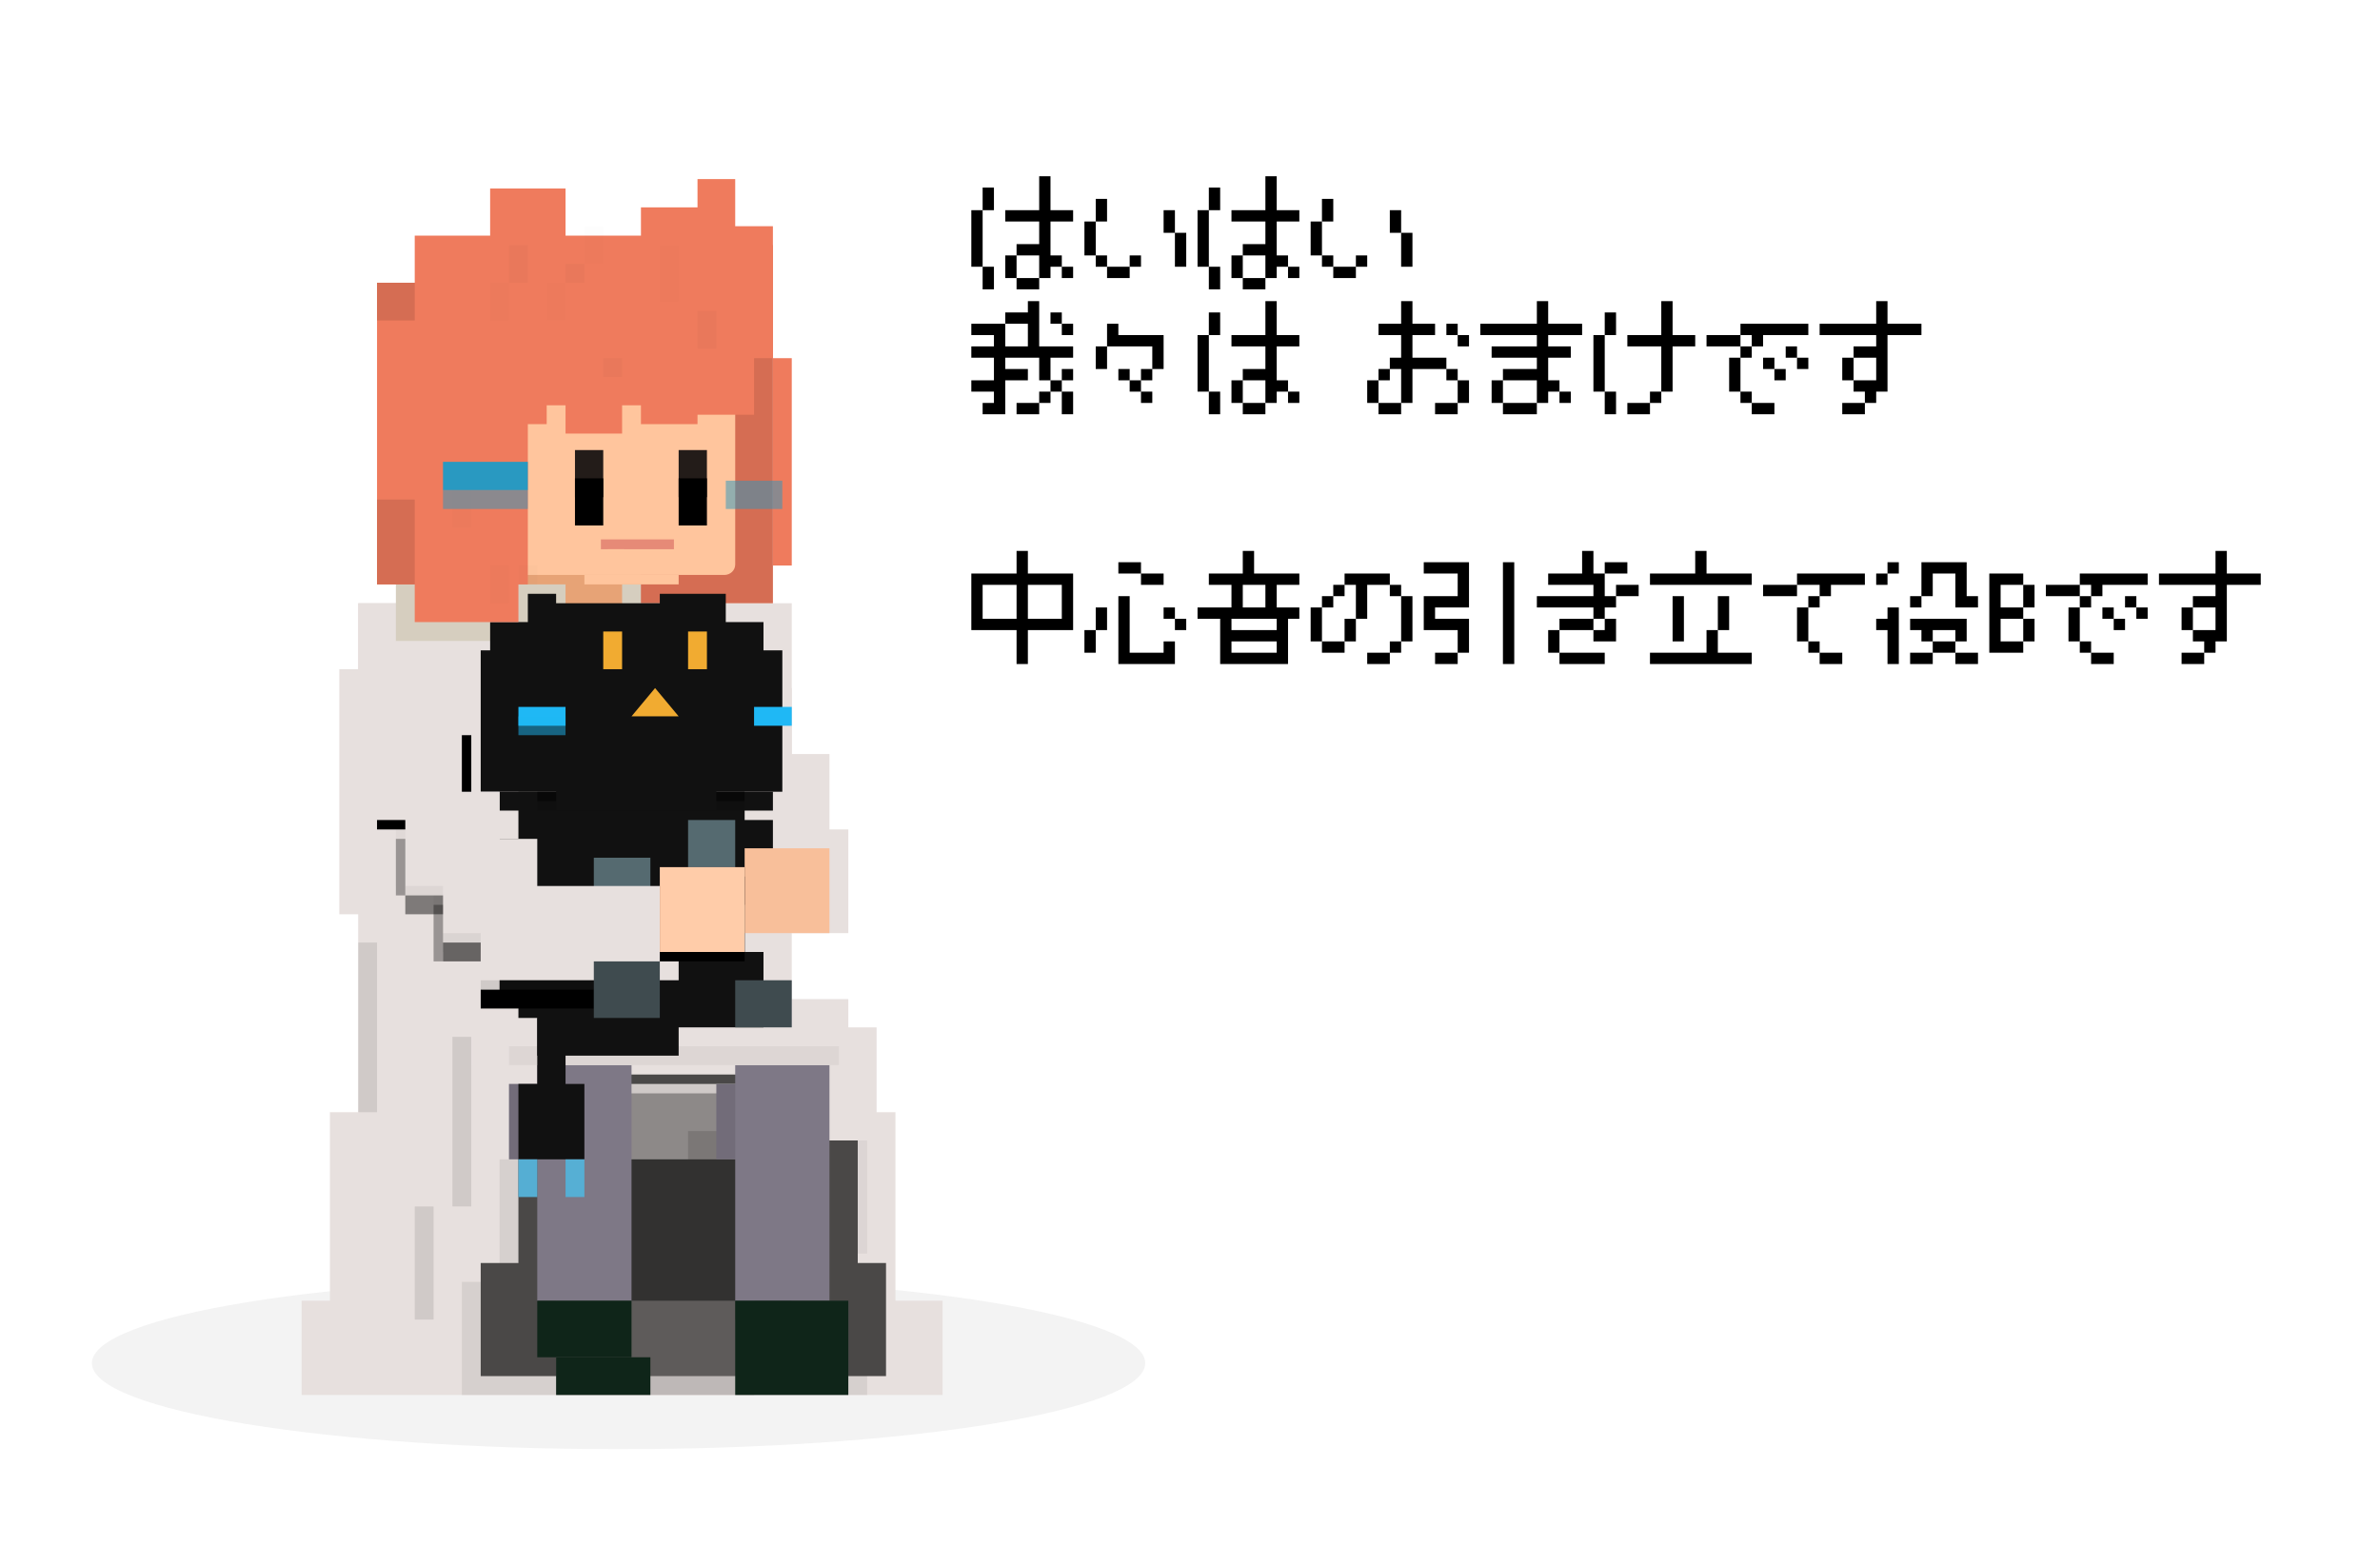 <?xml version="1.0" encoding="UTF-8"?>
<svg width="1010px" height="656px" viewBox="0 0 1010 656" version="1.1" xmlns="http://www.w3.org/2000/svg" xmlns:xlink="http://www.w3.org/1999/xlink">
    <title>p-tonality-omake</title>
    <defs>
        <path d="M68,288 L240,288 L240,336 L68,336 Z M208,208 L208,235.999 L228,236 L228,288 L84,288 L84,236 L100,235.999 L100,208 L208,208 Z" id="path-1"></path>
        <filter x="-2.3%" y="-3.1%" width="104.7%" height="106.2%" filterUnits="objectBoundingBox" id="filter-2">
            <feOffset dx="8" dy="-8" in="SourceAlpha" result="shadowOffsetInner1"></feOffset>
            <feComposite in="shadowOffsetInner1" in2="SourceAlpha" operator="arithmetic" k2="-1" k3="1" result="shadowInnerInner1"></feComposite>
            <feColorMatrix values="0 0 0 0 0   0 0 0 0 0   0 0 0 0 0  0 0 0 0.047 0" type="matrix" in="shadowInnerInner1"></feColorMatrix>
        </filter>
        <rect id="path-3" x="236" y="504" width="84" height="88"></rect>
        <filter x="-23.8%" y="-22.7%" width="147.6%" height="145.5%" filterUnits="objectBoundingBox" id="filter-4">
            <feOffset dx="0" dy="-40" in="SourceAlpha" result="shadowOffsetInner1"></feOffset>
            <feComposite in="shadowOffsetInner1" in2="SourceAlpha" operator="arithmetic" k2="-1" k3="1" result="shadowInnerInner1"></feComposite>
            <feColorMatrix values="0 0 0 0 0   0 0 0 0 0   0 0 0 0 0  0 0 0 0.255 0" type="matrix" in="shadowInnerInner1"></feColorMatrix>
        </filter>
        <rect id="path-5" x="272" y="104" width="56" height="152"></rect>
        <rect id="path-6" x="216" y="460" width="40" height="32"></rect>
        <rect id="path-7" x="304" y="460" width="32" height="32"></rect>
        <rect id="path-8" x="216" y="444" width="140" height="8"></rect>
        <filter x="-23.5%" y="-12.1%" width="147.0%" height="124.2%" filterUnits="objectBoundingBox" id="filter-9">
            <feOffset dx="4" dy="8" in="SourceAlpha" result="shadowOffsetOuter1"></feOffset>
            <feGaussianBlur stdDeviation="4" in="shadowOffsetOuter1" result="shadowBlurOuter1"></feGaussianBlur>
            <feColorMatrix values="0 0 0 0 0   0 0 0 0 0   0 0 0 0 0  0 0 0 0.265 0" type="matrix" in="shadowBlurOuter1" result="shadowMatrixOuter1"></feColorMatrix>
            <feMerge>
                <feMergeNode in="shadowMatrixOuter1"></feMergeNode>
                <feMergeNode in="SourceGraphic"></feMergeNode>
            </feMerge>
        </filter>
        <rect id="path-10" x="244" y="191" width="12" height="20"></rect>
        <filter x="-33.3%" y="-20.0%" width="166.7%" height="140.0%" filterUnits="objectBoundingBox" id="filter-11">
            <feOffset dx="0" dy="8" in="SourceAlpha" result="shadowOffsetInner1"></feOffset>
            <feComposite in="shadowOffsetInner1" in2="SourceAlpha" operator="arithmetic" k2="-1" k3="1" result="shadowInnerInner1"></feComposite>
            <feColorMatrix values="0 0 0 0 0.445   0 0 0 0 0.353   0 0 0 0 0.22  0 0 0 0.5 0" type="matrix" in="shadowInnerInner1" result="shadowMatrixInner1"></feColorMatrix>
            <feOffset dx="0" dy="4" in="SourceAlpha" result="shadowOffsetInner2"></feOffset>
            <feComposite in="shadowOffsetInner2" in2="SourceAlpha" operator="arithmetic" k2="-1" k3="1" result="shadowInnerInner2"></feComposite>
            <feColorMatrix values="0 0 0 0 1   0 0 0 0 0.773   0 0 0 0 0.616  0 0 0 0.12 0" type="matrix" in="shadowInnerInner2" result="shadowMatrixInner2"></feColorMatrix>
            <feMerge>
                <feMergeNode in="shadowMatrixInner1"></feMergeNode>
                <feMergeNode in="shadowMatrixInner2"></feMergeNode>
            </feMerge>
        </filter>
        <rect id="path-12" x="288" y="191" width="12" height="20"></rect>
        <filter x="-33.3%" y="-20.0%" width="166.7%" height="140.0%" filterUnits="objectBoundingBox" id="filter-13">
            <feOffset dx="0" dy="8" in="SourceAlpha" result="shadowOffsetInner1"></feOffset>
            <feComposite in="shadowOffsetInner1" in2="SourceAlpha" operator="arithmetic" k2="-1" k3="1" result="shadowInnerInner1"></feComposite>
            <feColorMatrix values="0 0 0 0 0.445   0 0 0 0 0.353   0 0 0 0 0.22  0 0 0 0.5 0" type="matrix" in="shadowInnerInner1" result="shadowMatrixInner1"></feColorMatrix>
            <feOffset dx="0" dy="4" in="SourceAlpha" result="shadowOffsetInner2"></feOffset>
            <feComposite in="shadowOffsetInner2" in2="SourceAlpha" operator="arithmetic" k2="-1" k3="1" result="shadowInnerInner2"></feComposite>
            <feColorMatrix values="0 0 0 0 1   0 0 0 0 0.773   0 0 0 0 0.616  0 0 0 0.12 0" type="matrix" in="shadowInnerInner2" result="shadowMatrixInner2"></feColorMatrix>
            <feMerge>
                <feMergeNode in="shadowMatrixInner1"></feMergeNode>
                <feMergeNode in="shadowMatrixInner2"></feMergeNode>
            </feMerge>
        </filter>
        <rect id="path-14" x="160" y="120" width="16" height="16"></rect>
        <rect id="path-15" x="160" y="212" width="16" height="36"></rect>
        <rect id="path-16" x="156" y="308" width="40" height="40"></rect>
        <filter x="-5.0%" y="-5.0%" width="120.0%" height="120.0%" filterUnits="objectBoundingBox" id="filter-17">
            <feOffset dx="0" dy="4" in="SourceAlpha" result="shadowOffsetOuter1"></feOffset>
            <feColorMatrix values="0 0 0 0 0   0 0 0 0 0   0 0 0 0 0  0 0 0 0.086 0" type="matrix" in="shadowOffsetOuter1" result="shadowMatrixOuter1"></feColorMatrix>
            <feOffset dx="4" dy="0" in="SourceAlpha" result="shadowOffsetOuter2"></feOffset>
            <feColorMatrix values="0 0 0 0 0   0 0 0 0 0   0 0 0 0 0  0 0 0 0.086 0" type="matrix" in="shadowOffsetOuter2" result="shadowMatrixOuter2"></feColorMatrix>
            <feMerge>
                <feMergeNode in="shadowMatrixOuter1"></feMergeNode>
                <feMergeNode in="shadowMatrixOuter2"></feMergeNode>
            </feMerge>
        </filter>
        <rect id="path-18" x="172" y="376" width="16" height="8"></rect>
        <filter x="-12.5%" y="-25.0%" width="125.0%" height="150.0%" filterUnits="objectBoundingBox" id="filter-19">
            <feOffset dx="0" dy="4" in="SourceAlpha" result="shadowOffsetInner1"></feOffset>
            <feComposite in="shadowOffsetInner1" in2="SourceAlpha" operator="arithmetic" k2="-1" k3="1" result="shadowInnerInner1"></feComposite>
            <feColorMatrix values="0 0 0 0 0   0 0 0 0 0   0 0 0 0 0  0 0 0 0.13 0" type="matrix" in="shadowInnerInner1"></feColorMatrix>
        </filter>
        <rect id="path-20" x="168" y="352" width="4" height="24"></rect>
        <filter x="-50.0%" y="-8.3%" width="200.0%" height="116.7%" filterUnits="objectBoundingBox" id="filter-21">
            <feOffset dx="0" dy="4" in="SourceAlpha" result="shadowOffsetInner1"></feOffset>
            <feComposite in="shadowOffsetInner1" in2="SourceAlpha" operator="arithmetic" k2="-1" k3="1" result="shadowInnerInner1"></feComposite>
            <feColorMatrix values="0 0 0 0 0   0 0 0 0 0   0 0 0 0 0  0 0 0 0.13 0" type="matrix" in="shadowInnerInner1"></feColorMatrix>
        </filter>
        <rect id="path-22" x="184" y="380" width="4" height="24"></rect>
        <filter x="-50.0%" y="-8.3%" width="200.0%" height="116.7%" filterUnits="objectBoundingBox" id="filter-23">
            <feOffset dx="0" dy="4" in="SourceAlpha" result="shadowOffsetInner1"></feOffset>
            <feComposite in="shadowOffsetInner1" in2="SourceAlpha" operator="arithmetic" k2="-1" k3="1" result="shadowInnerInner1"></feComposite>
            <feColorMatrix values="0 0 0 0 0   0 0 0 0 0   0 0 0 0 0  0 0 0 0.13 0" type="matrix" in="shadowInnerInner1"></feColorMatrix>
        </filter>
        <rect id="path-24" x="188" y="396" width="16" height="8"></rect>
        <filter x="-12.5%" y="-25.0%" width="125.0%" height="150.0%" filterUnits="objectBoundingBox" id="filter-25">
            <feOffset dx="0" dy="4" in="SourceAlpha" result="shadowOffsetInner1"></feOffset>
            <feComposite in="shadowOffsetInner1" in2="SourceAlpha" operator="arithmetic" k2="-1" k3="1" result="shadowInnerInner1"></feComposite>
            <feColorMatrix values="0 0 0 0 0   0 0 0 0 0   0 0 0 0 0  0 0 0 0.13 0" type="matrix" in="shadowInnerInner1"></feColorMatrix>
        </filter>
        <rect id="path-26" x="204" y="416" width="48" height="8"></rect>
        <filter x="-4.2%" y="-25.0%" width="108.3%" height="150.0%" filterUnits="objectBoundingBox" id="filter-27">
            <feOffset dx="0" dy="4" in="SourceAlpha" result="shadowOffsetInner1"></feOffset>
            <feComposite in="shadowOffsetInner1" in2="SourceAlpha" operator="arithmetic" k2="-1" k3="1" result="shadowInnerInner1"></feComposite>
            <feColorMatrix values="0 0 0 0 0   0 0 0 0 0   0 0 0 0 0  0 0 0 0.13 0" type="matrix" in="shadowInnerInner1"></feColorMatrix>
        </filter>
        <rect id="path-28" x="280" y="368" width="36" height="36"></rect>
        <filter x="-5.6%" y="-5.6%" width="111.1%" height="122.2%" filterUnits="objectBoundingBox" id="filter-29">
            <feOffset dx="0" dy="4" in="SourceAlpha" result="shadowOffsetOuter1"></feOffset>
            <feColorMatrix values="0 0 0 0 0   0 0 0 0 0   0 0 0 0 0  0 0 0 0.439 0" type="matrix" in="shadowOffsetOuter1"></feColorMatrix>
        </filter>
    </defs>
    <g id="p-tonality-omake" stroke="none" stroke-width="1" fill="none" fill-rule="evenodd">
        <ellipse id="Oval" fill-opacity="0.05" fill="#0A0A0A" cx="262.5" cy="578.5" rx="223.5" ry="36.5"></ellipse>
        <g id="脚" transform="translate(279.887, 536)"></g>
        <g id="脚1" transform="translate(399.972, 512)"></g>
        <g id="Group" transform="translate(128, 256)">
            <path d="M24,0 L208,0 L208,216 L220,216 L220,180 L244,180 L244,216 L252,216 L252,295.999 L272,296 L272,336 L0,336 L0,296 L12,295.999 L12,216 L24,216 L24,0 Z" id="Combined-Shape" fill="#E7E0DE"></path>
            <g id="Combined-Shape" opacity="0.677" fill-rule="nonzero">
                <use fill="#CFC9C7" xlink:href="#path-1"></use>
                <use fill="black" fill-opacity="1" filter="url(#filter-2)" xlink:href="#path-1"></use>
            </g>
            <rect id="Rectangle" fill="#CFC9C7" fill-rule="nonzero" x="100" y="204" width="108" height="32"></rect>
            <rect id="Rectangle" fill="#000000" fill-rule="nonzero" opacity="0.13" x="164" y="224" width="44" height="12"></rect>
        </g>
        <g id="Rectangle" opacity="0.318" fill-rule="nonzero" transform="translate(278, 548) scale(-1, 1) translate(-278, -548) ">
            <use fill="#8A8583" xlink:href="#path-3"></use>
            <use fill="black" fill-opacity="1" filter="url(#filter-4)" xlink:href="#path-3"></use>
        </g>
        <rect id="Rectangle" fill-opacity="0.2" fill="#000000" x="312" y="552" width="24" height="8"></rect>
        <rect id="Rectangle" fill-opacity="0.1" fill="#000000" opacity="0.432" x="264" y="360" width="40" height="8"></rect>
        <rect id="Rectangle" fill-opacity="0.1" fill="#000000" opacity="0.432" x="196" y="352" width="52" height="8"></rect>
        <rect id="Rectangle" fill-opacity="0.1" fill="#000000" opacity="0.432" x="164" y="340" width="28" height="8"></rect>
        <rect id="Rectangle" fill-opacity="0.1" fill="#000000" opacity="0.206" x="256" y="312" width="8" height="24"></rect>
        <rect id="Rectangle" fill-opacity="0.1" fill="#000000" opacity="0.206" x="248" y="336" width="8" height="8"></rect>
        <rect id="Rectangle" fill-opacity="0.05" fill="#000000" x="364" y="484" width="4" height="48"></rect>
        <rect id="Rectangle" fill-opacity="0.1" fill="#000000" x="176" y="512" width="8" height="48"></rect>
        <rect id="Rectangle" fill-opacity="0.1" fill="#000000" x="192" y="440" width="8" height="72"></rect>
        <g id="Group" transform="translate(324, 464)" fill="#2999C1" fill-opacity="0">
            <rect id="Rectangle" x="0" y="0" width="16" height="40"></rect>
        </g>
        <path d="M240,256 L240,352 L216,352 L216,340 L152,340 L152,308 L216,308 L216,256 L240,256 Z" id="腕" fill="#E7E0DE" transform="translate(196, 304) scale(-1, 1) translate(-196, -304) "></path>
        <path d="M248,284 L248,388 L220,388 L220,376 L144,376 L144,340 L220,340 L220,284 L248,284 Z" id="腕" fill="#E7E0DE" transform="translate(196, 336) scale(-1, 1) translate(-196, -336) "></path>
        <path d="M360,292 L360,332 L344,332 L344,364 L328,364 L328,396 L296,396 L296,352 L304,352 L304,320 L320,320 L320,292 L360,292 Z" id="腕" fill="#E7E0DE" transform="translate(328, 344) scale(-1, 1) translate(-328, -344) "></path>
        <g id="アウター-暗-" transform="translate(156, 436) scale(-1, 1) translate(-156, -436) translate(152, 400)" fill="#000000" fill-opacity="0.1">
            <rect id="Rectangle" x="0" y="0" width="8" height="72"></rect>
        </g>
        <rect id="Rectangle" fill="#D6CEBF" transform="translate(232, 256) scale(-1, 1) translate(-232, -256) " x="220" y="232" width="24" height="48"></rect>
        <rect id="Rectangle" fill="#D6CEBF" transform="translate(244, 280) scale(-1, 1) translate(-244, -280) " x="232" y="256" width="24" height="48"></rect>
        <rect id="Rectangle" fill="#D6CEBF" transform="translate(244, 268) scale(-1, 1) translate(-244, -268) " x="232" y="256" width="24" height="24"></rect>
        <rect id="Rectangle" fill="#E7A376" transform="translate(244, 204) scale(-1, 1) translate(-244, -204) " x="212" y="136" width="64" height="136"></rect>
        <rect id="Rectangle" fill="#D6CEBF" transform="translate(276, 260) scale(-1, 1) translate(-276, -260) " x="264" y="248" width="24" height="24"></rect>
        <rect id="Rectangle" fill="#D6CEBF" transform="translate(204, 260) scale(-1, 1) translate(-204, -260) " x="168" y="248" width="72" height="24"></rect>
        <g id="Rectangle" transform="translate(300, 180) scale(-1, 1) translate(-300, -180) ">
            <use fill="#EF7B5D" xlink:href="#path-5"></use>
            <use fill-opacity="0.111" fill="#000000" xlink:href="#path-5"></use>
        </g>
        <g id="あし" transform="translate(236, 476) scale(-1, 1) translate(-236, -476) ">
            <use fill="#7E7886" xlink:href="#path-6"></use>
            <use fill-opacity="0.1" fill="#000000" xlink:href="#path-6"></use>
        </g>
        <g id="あし" transform="translate(320, 476) scale(-1, 1) translate(-320, -476) ">
            <use fill="#7E7886" xlink:href="#path-7"></use>
            <use fill-opacity="0.1" fill="#000000" xlink:href="#path-7"></use>
        </g>
        <rect id="あし" fill="#7E7886" transform="translate(248, 488) scale(-1, 1) translate(-248, -488) " x="228" y="424" width="40" height="128"></rect>
        <rect id="あし" fill="#7E7886" transform="translate(332, 492) scale(-1, 1) translate(-332, -492) " x="312" y="432" width="40" height="120"></rect>
        <rect id="あし" fill="#0F2519" x="228" y="552" width="40" height="24"></rect>
        <rect id="あし" fill="#0F2519" x="236" y="576" width="40" height="16"></rect>
        <rect id="あし" fill="#0F2519" x="312" y="552" width="48" height="40"></rect>
        <rect id="Rectangle" fill="#E7E0DE" x="200" y="424" width="160" height="28"></rect>
        <g id="Rectangle">
            <use fill="#E7E0DE" xlink:href="#path-8"></use>
            <use fill-opacity="0.044" fill="#000000" xlink:href="#path-8"></use>
        </g>
        <path d="M312,156 L192,156 L192,239.6 C192,242.02 194.058,244 196.596,244 L312,244 L312,156 Z" id="Path" fill="#FFC59D" transform="translate(252, 200) scale(-1, 1) translate(-252, -200) "></path>
        <rect id="Rectangle" fill="#FFC59D" fill-rule="nonzero" transform="translate(268, 246) scale(-1, 1) translate(-268, -246) " x="248" y="244" width="40" height="4"></rect>
        <g id="MON" filter="url(#filter-9)" transform="translate(274, 372) scale(-1, 1) translate(-274, -372) translate(208, 244)">
            <rect id="Rectangle" fill="#111111" x="20" y="84" width="96" height="96"></rect>
            <rect id="Rectangle" fill="#111111" x="8" y="84" width="116" height="8"></rect>
            <rect id="Rectangle" fill="#000000" fill-rule="nonzero" opacity="0.131" x="20" y="84" width="88" height="8"></rect>
            <rect id="Rectangle" fill="#000000" fill-rule="nonzero" opacity="0.487" x="20" y="84" width="88" height="4"></rect>
            <rect id="Rectangle" fill="#111111" x="48" y="164" width="60" height="32"></rect>
            <rect id="Rectangle" fill="#111111" x="12" y="152" width="56" height="32"></rect>
            <rect id="Rectangle" fill="#111111" x="8" y="96" width="16" height="36"></rect>
            <rect id="Rectangle" fill="#111111" x="96" y="104" width="28" height="68"></rect>
            <rect id="Rectangle" fill="#111111" x="96" y="108" width="28" height="44"></rect>
            <g id="しっぽ" transform="translate(88, 180)">
                <path d="M8,0 L20,0 L20,28 L28,28 L28,60 L0,60 L0,28 L8,28 L8,0 Z" id="Combined-Shape" fill="#111111"></path>
                <rect id="Rectangle" fill="#55AED3" transform="translate(24, 68) scale(-1, 1) translate(-24, -68) " x="20" y="60" width="8" height="16"></rect>
                <rect id="Rectangle" fill-opacity="0.7" fill="#45C7F6" transform="translate(4, 68) scale(-1, 1) translate(-4, -68) " x="0" y="60" width="8" height="16"></rect>
            </g>
            <path d="M28,12 L28,0 L56,0 L56,4 L100,4 L100,0 L112,0 L112,12 L128,12 L128,24 L132,24 L132,84 L100,84 L100,92 L32,92 L32,84 L4,84 L4,24 L12,24 L12,12 L28,12 Z" id="Combined-Shape" fill="#111111" fill-rule="nonzero"></path>
            <g id="Group-2" transform="translate(0, 16)">
                <rect id="Rectangle" fill="#F1AB31" x="72" y="0" width="8" height="16"></rect>
                <rect id="Rectangle" fill="#F1AB31" x="36" y="0" width="8" height="16"></rect>
                <rect id="Rectangle" fill="#1FB8F5" x="96" y="32" width="20" height="8"></rect>
                <rect id="Rectangle" fill-opacity="0.5" fill="#1FB8F5" x="96" y="36" width="20" height="8"></rect>
                <rect id="Rectangle" fill="#1FB8F5" x="0" y="32" width="16" height="8"></rect>
                <polygon id="Path" fill="#F1AB31" transform="translate(58, 30) scale(-1, 1) translate(-58, -30) " points="58 24 68 36 48 36"></polygon>
            </g>
            <rect id="手(後ろ)" fill="#556A70" x="60" y="112" width="24" height="20"></rect>
            <rect id="手(後ろ)" fill="#556A70" x="24" y="96" width="20" height="20"></rect>
            <rect id="手(後ろ)" fill="#3F4B4F" x="0" y="164" width="24" height="20"></rect>
        </g>
        <g id="eyes" transform="translate(250, 201) scale(-1, 1) translate(-250, -201) ">
            <use fill-opacity="0.926" fill="#131010" fill-rule="evenodd" xlink:href="#path-10"></use>
            <use fill="black" fill-opacity="1" filter="url(#filter-11)" xlink:href="#path-10"></use>
        </g>
        <g id="eyes" transform="translate(294, 201) scale(-1, 1) translate(-294, -201) ">
            <use fill-opacity="0.926" fill="#131010" fill-rule="evenodd" xlink:href="#path-12"></use>
            <use fill="black" fill-opacity="1" filter="url(#filter-13)" xlink:href="#path-12"></use>
        </g>
        <path d="M200,76 L200,88 L224,88 L224,100 L256,100 L256,80 L288,80 L288,100 L320,100 L320,120 L336,120 L336,248 L320,248 L320,264 L276,264 L276,248 L272,248 L272,180 L264,180 L264,172 L256,172 L256,184 L232,184 L232,172 L224,172 L224,180 L200,180 L200,176 L176,176 L176,152 L168,152 L168,240 L160,240 L160,152 L168,152 L168,96 L184,96 L184,76 L200,76 Z" id="Combined-Shape" fill="#EF7B5D" transform="translate(248, 170) scale(-1, 1) translate(-248, -170) "></path>
        <rect id="かみライン" fill-opacity="0.1" fill="#000000" opacity="0.103" x="280" y="104" width="8" height="24"></rect>
        <rect id="かみライン" fill-opacity="0.1" fill="#000000" opacity="0.102" x="248" y="96" width="8" height="16"></rect>
        <rect id="かみライン" fill-opacity="0.1" fill="#000000" opacity="0.098" x="232" y="120" width="8" height="16"></rect>
        <rect id="かみライン" fill-opacity="0.1" fill="#000000" opacity="0.25" x="216" y="104" width="8" height="16"></rect>
        <rect id="かみライン" fill-opacity="0.1" fill="#000000" opacity="0.25" x="296" y="132" width="8" height="16"></rect>
        <rect id="かみライン" fill-opacity="0.1" fill="#000000" opacity="0.119" x="208" y="120" width="8" height="16"></rect>
        <rect id="かみライン" fill-opacity="0.1" fill="#000000" opacity="0.119" x="208" y="240" width="8" height="16"></rect>
        <rect id="かみライン" fill-opacity="0.1" fill="#000000" opacity="0.119" x="220" y="240" width="8" height="8"></rect>
        <rect id="かみライン" fill-opacity="0.1" fill="#000000" opacity="0.119" x="168" y="232" width="8" height="16"></rect>
        <rect id="かみライン" fill-opacity="0.1" fill="#000000" opacity="0.119" x="192" y="208" width="8" height="16"></rect>
        <rect id="かみライン" fill-opacity="0.1" fill="#000000" opacity="0.25" x="240" y="112" width="8" height="8"></rect>
        <rect id="かみライン" fill-opacity="0.1" fill="#000000" opacity="0.25" x="256" y="152" width="8" height="8"></rect>
        <g id="Rectangle" transform="translate(168, 128) scale(-1, 1) translate(-168, -128) ">
            <use fill="#EF7B5D" xlink:href="#path-14"></use>
            <use fill-opacity="0.111" fill="#000000" xlink:href="#path-14"></use>
        </g>
        <g id="Rectangle" transform="translate(168, 230) scale(-1, 1) translate(-168, -230) ">
            <use fill="#EF7B5D" xlink:href="#path-15"></use>
            <use fill-opacity="0.111" fill="#000000" xlink:href="#path-15"></use>
        </g>
        <rect id="ほっぺ" fill="#2999C1" transform="translate(206, 202) scale(-1, 1) translate(-206, -202) " x="188" y="196" width="36" height="12"></rect>
        <rect id="ほっぺ" fill-opacity="0.5" fill="#2999C1" transform="translate(206, 212) scale(-1, 1) translate(-206, -212) " x="188" y="208" width="36" height="8"></rect>
        <rect id="ほっぺ" fill-opacity="0.5" fill="#2999C1" transform="translate(320, 210) scale(-1, 1) translate(-320, -210) " x="308" y="204" width="24" height="12"></rect>
        <path d="M255,231 C258.5,231 258.285,230.951 273.5,231 C285.247,231.039 282,231 286,231" id="Path" stroke-opacity="0.9" stroke="#E38474" stroke-width="4.16"></path>
        <rect id="Rectangle" fill="#E7E0DE" x="152" y="288" width="36" height="40"></rect>
        <g id="Rectangle">
            <use fill="black" fill-opacity="1" filter="url(#filter-17)" xlink:href="#path-16"></use>
            <use fill="#E7E0DE" fill-rule="evenodd" xlink:href="#path-16"></use>
        </g>
        <g id="左腕" transform="translate(247.19, 389) scale(-1, 1) translate(-247.19, -389) translate(172, 336)">
            <rect id="Rectangle" fill="#E7E0DE" transform="translate(114.38, 40) scale(-1, 1) translate(-114.38, -40) " x="94.38" y="20" width="40" height="40"></rect>
            <rect id="Rectangle" fill="#E7E0DE" transform="translate(130.38, 20) scale(-1, 1) translate(-130.38, -20) " x="110.38" y="0" width="40" height="40"></rect>
            <rect id="Rectangle" fill="#E7E0DE" transform="translate(76.38, 60) scale(-1, 1) translate(-76.38, -60) " x="34.38" y="40" width="84" height="40"></rect>
            <g id="肌3" transform="translate(18.013, 88) scale(-1, 1) translate(-18.013, -88) translate(0, 70)"></g>
        </g>
        <g id="Rectangle" opacity="0.457" fill-rule="nonzero" transform="translate(180, 380) scale(-1, 1) translate(-180, -380) ">
            <use fill-opacity="0.1" fill="#000000" xlink:href="#path-18"></use>
            <use fill="black" fill-opacity="1" filter="url(#filter-19)" xlink:href="#path-18"></use>
        </g>
        <g id="Rectangle" opacity="0.337" fill-rule="nonzero" transform="translate(170, 364) scale(-1, 1) translate(-170, -364) ">
            <use fill-opacity="0.1" fill="#000000" xlink:href="#path-20"></use>
            <use fill="black" fill-opacity="1" filter="url(#filter-21)" xlink:href="#path-20"></use>
        </g>
        <g id="Rectangle" opacity="0.337" fill-rule="nonzero" transform="translate(186, 392) scale(-1, 1) translate(-186, -392) ">
            <use fill-opacity="0.1" fill="#000000" xlink:href="#path-22"></use>
            <use fill="black" fill-opacity="1" filter="url(#filter-23)" xlink:href="#path-22"></use>
        </g>
        <g id="Rectangle" opacity="0.554" fill-rule="nonzero" transform="translate(196, 400) scale(-1, 1) translate(-196, -400) ">
            <use fill-opacity="0.1" fill="#000000" xlink:href="#path-24"></use>
            <use fill="black" fill-opacity="1" filter="url(#filter-25)" xlink:href="#path-24"></use>
        </g>
        <g id="Rectangle" fill-rule="nonzero" transform="translate(228, 420) scale(-1, 1) translate(-228, -420) ">
            <use fill-opacity="0.1" fill="#000000" xlink:href="#path-26"></use>
            <use fill="black" fill-opacity="1" filter="url(#filter-27)" xlink:href="#path-26"></use>
        </g>
        <rect id="て" fill="#F8BF9A" x="316" y="360" width="36" height="36"></rect>
        <g id="て" transform="translate(298, 386) scale(-1, 1) translate(-298, -386) ">
            <use fill="black" fill-opacity="1" filter="url(#filter-29)" xlink:href="#path-28"></use>
            <use fill="#FFCCA9" fill-rule="evenodd" xlink:href="#path-28"></use>
        </g>
        <rect id="monあし" fill="#3F4B4F" transform="translate(266, 420) scale(-1, 1) translate(-266, -420) " x="252" y="408" width="28" height="24"></rect>
        <path d="M450.6,113.2 L450.6,118 L455.4,118 L455.4,113.2 L450.6,113.2 Z M421.8,89.2 L421.8,79.6 L417,79.6 L417,89.2 L421.8,89.2 Z M417,113.2 L417,89.2 L412.2,89.2 L412.2,113.2 L417,113.2 Z M431.4,108.4 L441,108.4 L441,118 L431.4,118 L431.4,108.4 Z M421.8,122.8 L421.8,113.2 L417,113.2 L417,122.8 L421.8,122.8 Z M450.6,113.2 L450.6,108.4 L445.8,108.4 L445.8,94 L455.4,94 L455.4,89.2 L445.8,89.2 L445.8,74.8 L441,74.8 L441,89.2 L426.6,89.2 L426.6,94 L441,94 L441,103.6 L431.4,103.6 L431.4,108.4 L426.6,108.4 L426.6,118 L431.4,118 L431.4,122.8 L441,122.8 L441,118 L445.8,118 L445.8,113.2 L450.6,113.2 Z M469.8,94 L469.8,84.4 L465,84.4 L465,94 L469.8,94 Z M498.6,98.8 L498.6,89.2 L493.8,89.2 L493.8,98.8 L498.6,98.8 Z M465,108.4 L465,94 L460.2,94 L460.2,108.4 L465,108.4 Z M503.4,113.2 L503.4,98.8 L498.6,98.8 L498.6,113.2 L503.4,113.2 Z M484.2,113.2 L484.2,108.4 L479.4,108.4 L479.4,113.2 L484.2,113.2 Z M469.8,113.2 L469.8,108.4 L465,108.4 L465,113.2 L469.8,113.2 Z M479.4,118 L479.4,113.2 L469.8,113.2 L469.8,118 L479.4,118 Z M546.6,113.2 L546.6,118 L551.4,118 L551.4,113.2 L546.6,113.2 Z M517.8,89.2 L517.8,79.6 L513,79.6 L513,89.2 L517.8,89.2 Z M513,113.2 L513,89.2 L508.2,89.2 L508.2,113.2 L513,113.2 Z M527.4,108.4 L537,108.4 L537,118 L527.4,118 L527.4,108.4 Z M517.8,122.8 L517.8,113.2 L513,113.2 L513,122.8 L517.8,122.8 Z M546.6,113.2 L546.6,108.4 L541.8,108.4 L541.8,94 L551.4,94 L551.4,89.2 L541.8,89.2 L541.8,74.8 L537,74.8 L537,89.2 L522.6,89.2 L522.6,94 L537,94 L537,103.6 L527.4,103.6 L527.4,108.4 L522.6,108.4 L522.6,118 L527.4,118 L527.4,122.8 L537,122.8 L537,118 L541.8,118 L541.8,113.2 L546.6,113.2 Z M565.8,94 L565.8,84.4 L561,84.4 L561,94 L565.8,94 Z M594.6,98.8 L594.6,89.2 L589.8,89.2 L589.8,98.8 L594.6,98.8 Z M561,108.4 L561,94 L556.2,94 L556.2,108.4 L561,108.4 Z M599.4,113.2 L599.4,98.8 L594.6,98.8 L594.6,113.2 L599.4,113.2 Z M580.2,113.2 L580.2,108.4 L575.4,108.4 L575.4,113.2 L580.2,113.2 Z M565.8,113.2 L565.8,108.4 L561,108.4 L561,113.2 L565.8,113.2 Z M575.4,118 L575.4,113.2 L565.8,113.2 L565.8,118 L575.4,118 Z M426.6,137.4 L436.2,137.4 L436.2,147 L426.6,147 L426.6,137.4 Z M450.6,137.4 L450.6,132.6 L445.8,132.6 L445.8,137.4 L450.6,137.4 Z M455.4,161.4 L455.4,156.6 L450.6,156.6 L450.6,161.4 L455.4,161.4 Z M441,175.8 L441,171 L431.4,171 L431.4,175.8 L441,175.8 Z M450.6,166.2 L450.6,175.8 L455.4,175.8 L455.4,166.2 L450.6,166.2 Z M450.6,137.4 L450.6,142.2 L455.4,142.2 L455.4,137.4 L450.6,137.4 Z M445.8,161.4 L445.8,151.8 L455.4,151.8 L455.4,147 L441,147 L441,127.8 L436.2,127.8 L436.2,132.6 L426.6,132.6 L426.6,137.4 L412.2,137.4 L412.2,142.2 L421.8,142.2 L421.8,147 L412.2,147 L412.2,151.8 L421.8,151.8 L421.8,161.4 L412.2,161.4 L412.2,166.2 L421.8,166.2 L421.8,171 L417,171 L417,175.8 L426.6,175.8 L426.6,161.4 L436.2,161.4 L436.2,156.6 L426.6,156.6 L426.6,151.8 L441,151.8 L441,161.4 L445.8,161.4 Z M445.8,166.2 L441,166.2 L441,171 L445.8,171 L445.8,166.2 Z M445.8,166.2 L450.6,166.2 L450.6,161.4 L445.8,161.4 L445.8,166.2 Z M469.8,147 L489,147 L489,156.6 L493.8,156.6 L493.8,142.2 L474.6,142.2 L474.6,137.4 L469.8,137.4 L469.8,147 Z M479.4,161.4 L479.4,156.6 L474.6,156.6 L474.6,161.4 L479.4,161.4 Z M489,161.4 L489,156.6 L484.2,156.6 L484.2,161.4 L489,161.4 Z M469.8,147 L465,147 L465,156.6 L469.8,156.6 L469.8,147 Z M484.2,166.2 L484.2,171 L489,171 L489,166.2 L484.2,166.2 Z M479.4,161.4 L479.4,166.2 L484.2,166.2 L484.2,161.4 L479.4,161.4 Z M546.6,166.2 L546.6,171 L551.4,171 L551.4,166.2 L546.6,166.2 Z M517.8,142.2 L517.8,132.6 L513,132.6 L513,142.2 L517.8,142.2 Z M513,166.2 L513,142.2 L508.2,142.2 L508.2,166.2 L513,166.2 Z M527.4,161.4 L537,161.4 L537,171 L527.4,171 L527.4,161.4 Z M517.8,175.8 L517.8,166.2 L513,166.2 L513,175.8 L517.8,175.8 Z M546.6,166.2 L546.6,161.4 L541.8,161.4 L541.8,147 L551.4,147 L551.4,142.2 L541.8,142.2 L541.8,127.8 L537,127.8 L537,142.2 L522.6,142.2 L522.6,147 L537,147 L537,156.6 L527.4,156.6 L527.4,161.4 L522.6,161.4 L522.6,171 L527.4,171 L527.4,175.8 L537,175.8 L537,171 L541.8,171 L541.8,166.2 L546.6,166.2 Z M618.6,161.4 L618.6,171 L623.4,171 L623.4,161.4 L618.6,161.4 Z M618.6,142.2 L618.6,137.4 L613.8,137.4 L613.8,142.2 L618.6,142.2 Z M585,161.4 L589.8,161.4 L589.8,156.6 L594.6,156.6 L594.6,171 L585,171 L585,161.4 Z M618.6,175.8 L618.6,171 L609,171 L609,175.8 L618.6,175.8 Z M613.8,156.6 L613.8,151.8 L599.4,151.8 L599.4,142.2 L609,142.2 L609,137.4 L599.4,137.4 L599.4,127.8 L594.6,127.8 L594.6,137.4 L585,137.4 L585,142.2 L594.6,142.2 L594.6,151.8 L589.8,151.8 L589.8,156.6 L585,156.6 L585,161.4 L580.2,161.4 L580.2,171 L585,171 L585,175.8 L594.6,175.8 L594.6,171 L599.4,171 L599.4,156.6 L613.8,156.6 Z M618.6,161.4 L618.6,156.6 L613.8,156.6 L613.8,161.4 L618.6,161.4 Z M618.6,142.2 L618.6,147 L623.4,147 L623.4,142.2 L618.6,142.2 Z M661.8,166.2 L661.8,171 L666.6,171 L666.6,166.2 L661.8,166.2 Z M637.8,161.4 L652.2,161.4 L652.2,171 L637.8,171 L637.8,161.4 Z M661.8,166.2 L661.8,161.4 L657,161.4 L657,151.8 L666.6,151.8 L666.6,147 L657,147 L657,142.2 L671.4,142.2 L671.4,137.4 L657,137.4 L657,127.8 L652.2,127.8 L652.2,137.4 L628.2,137.4 L628.2,142.2 L652.2,142.2 L652.2,147 L633,147 L633,151.8 L652.2,151.8 L652.2,156.6 L637.8,156.6 L637.8,161.4 L633,161.4 L633,171 L637.8,171 L637.8,175.8 L652.2,175.8 L652.2,171 L657,171 L657,166.2 L661.8,166.2 Z M705,166.2 L709.8,166.2 L709.8,147 L719.4,147 L719.4,142.2 L709.8,142.2 L709.8,127.8 L705,127.8 L705,142.2 L690.6,142.2 L690.6,147 L705,147 L705,166.2 Z M685.8,142.2 L685.8,132.6 L681,132.6 L681,142.2 L685.8,142.2 Z M681,166.2 L681,142.2 L676.2,142.2 L676.2,166.2 L681,166.2 Z M685.8,175.8 L685.8,166.2 L681,166.2 L681,175.8 L685.8,175.8 Z M700.2,175.8 L700.2,171 L690.6,171 L690.6,175.8 L700.2,175.8 Z M705,166.2 L700.2,166.2 L700.2,171 L705,171 L705,166.2 Z M748.2,147 L748.2,142.2 L767.4,142.2 L767.4,137.4 L738.6,137.4 L738.6,142.2 L743.4,142.2 L743.4,147 L748.2,147 Z M738.6,147 L738.6,142.2 L724.2,142.2 L724.2,147 L738.6,147 Z M762.6,151.8 L762.6,147 L757.8,147 L757.8,151.8 L762.6,151.8 Z M753,156.6 L753,151.8 L748.2,151.8 L748.2,156.6 L753,156.6 Z M743.4,171 L743.4,175.8 L753,175.8 L753,171 L743.4,171 Z M738.6,166.2 L738.6,171 L743.4,171 L743.4,166.2 L738.6,166.2 Z M738.6,151.8 L733.8,151.8 L733.8,166.2 L738.6,166.2 L738.6,151.8 Z M738.6,147 L738.6,151.8 L743.4,151.8 L743.4,147 L738.6,147 Z M762.6,151.8 L762.6,156.6 L767.4,156.6 L767.4,151.8 L762.6,151.8 Z M753,156.6 L753,161.4 L757.8,161.4 L757.8,156.6 L753,156.6 Z M796.2,171 L796.2,166.2 L801,166.2 L801,142.2 L815.4,142.2 L815.4,137.4 L801,137.4 L801,127.8 L796.2,127.8 L796.2,137.4 L772.2,137.4 L772.2,142.2 L796.2,142.2 L796.2,147 L786.6,147 L786.6,151.8 L781.8,151.8 L781.8,161.4 L786.6,161.4 L786.6,166.2 L791.4,166.2 L791.4,171 L796.2,171 Z M786.6,151.8 L796.2,151.8 L796.2,161.4 L786.6,161.4 L786.6,151.8 Z M791.4,175.8 L791.4,171 L781.8,171 L781.8,175.8 L791.4,175.8 Z M436.2,281.8 L436.2,267.4 L455.4,267.4 L455.4,243.4 L436.2,243.4 L436.2,233.8 L431.4,233.8 L431.4,243.4 L412.2,243.4 L412.2,267.4 L431.4,267.4 L431.4,281.8 L436.2,281.8 Z M450.6,262.6 L436.2,262.6 L436.2,248.2 L450.6,248.2 L450.6,262.6 Z M431.4,262.6 L417,262.6 L417,248.2 L431.4,248.2 L431.4,262.6 Z M484.2,243.4 L484.2,238.6 L474.6,238.6 L474.6,243.4 L484.2,243.4 Z M498.6,281.8 L498.6,272.2 L493.8,272.2 L493.8,277 L479.4,277 L479.4,253 L474.6,253 L474.6,281.8 L498.6,281.8 Z M498.6,262.6 L498.6,257.8 L493.8,257.8 L493.8,262.6 L498.6,262.6 Z M469.8,267.4 L469.8,257.8 L465,257.8 L465,267.4 L469.8,267.4 Z M465,277 L465,267.4 L460.2,267.4 L460.2,277 L465,277 Z M484.2,243.4 L484.2,248.2 L493.8,248.2 L493.8,243.4 L484.2,243.4 Z M498.6,262.6 L498.6,267.4 L503.4,267.4 L503.4,262.6 L498.6,262.6 Z M546.6,281.8 L546.6,262.6 L551.4,262.6 L551.4,257.8 L541.8,257.8 L541.8,248.2 L551.4,248.2 L551.4,243.4 L532.2,243.4 L532.2,233.8 L527.4,233.8 L527.4,243.4 L513,243.4 L513,248.2 L522.6,248.2 L522.6,257.8 L508.2,257.8 L508.2,262.6 L517.8,262.6 L517.8,281.8 L546.6,281.8 Z M537,257.8 L527.4,257.8 L527.4,248.2 L537,248.2 L537,257.8 Z M541.8,267.4 L522.6,267.4 L522.6,262.6 L541.8,262.6 L541.8,267.4 Z M541.8,277 L522.6,277 L522.6,272.2 L541.8,272.2 L541.8,277 Z M565.8,253 L561,253 L561,257.8 L565.8,257.8 L565.8,253 Z M599.4,272.2 L599.4,253 L594.6,253 L594.6,272.2 L599.4,272.2 Z M561,272.2 L561,257.8 L556.2,257.8 L556.2,272.2 L561,272.2 Z M575.4,272.2 L575.4,262.6 L570.6,262.6 L570.6,272.2 L575.4,272.2 Z M594.6,277 L594.6,272.2 L589.8,272.2 L589.8,277 L594.6,277 Z M570.6,277 L570.6,272.2 L561,272.2 L561,277 L570.6,277 Z M589.8,281.8 L589.8,277 L580.2,277 L580.2,281.8 L589.8,281.8 Z M589.8,248.2 L589.8,253 L594.6,253 L594.6,248.2 L589.8,248.2 Z M565.8,253 L570.6,253 L570.6,248.2 L565.8,248.2 L565.8,253 Z M589.8,248.2 L589.8,243.4 L570.6,243.4 L570.6,248.2 L575.4,248.2 L575.4,262.6 L580.2,262.6 L580.2,248.2 L589.8,248.2 Z M623.4,277 L623.4,262.6 L609,262.6 L609,257.8 L623.4,257.8 L623.4,238.6 L604.2,238.6 L604.2,243.4 L618.6,243.4 L618.6,253 L604.2,253 L604.2,267.4 L618.6,267.4 L618.6,277 L623.4,277 Z M642.6,281.8 L642.6,238.6 L637.8,238.6 L637.8,281.8 L642.6,281.8 Z M618.6,281.8 L618.6,277 L609,277 L609,281.8 L618.6,281.8 Z M681,262.6 L681,267.4 L676.2,267.4 L676.2,272.2 L685.8,272.2 L685.8,262.6 L681,262.6 Z M690.6,243.4 L690.6,238.6 L681,238.6 L681,243.4 L690.6,243.4 Z M695.4,253 L695.4,248.2 L685.8,248.2 L685.8,253 L695.4,253 Z M661.8,277 L661.8,281.8 L681,281.8 L681,277 L661.8,277 Z M661.8,267.4 L657,267.4 L657,277 L661.8,277 L661.8,267.4 Z M676.2,262.6 L661.8,262.6 L661.8,267.4 L676.2,267.4 L676.2,262.6 Z M681,262.6 L681,257.8 L685.8,257.8 L685.8,253 L681,253 L681,243.4 L676.2,243.4 L676.2,233.8 L671.4,233.8 L671.4,243.4 L657,243.4 L657,248.2 L676.2,248.2 L676.2,253 L652.2,253 L652.2,257.8 L676.2,257.8 L676.2,262.6 L681,262.6 Z M743.4,248.2 L743.4,243.4 L724.2,243.4 L724.2,233.8 L719.4,233.8 L719.4,243.4 L700.2,243.4 L700.2,248.2 L743.4,248.2 Z M733.8,267.4 L733.8,253 L729,253 L729,267.4 L733.8,267.4 Z M714.6,272.2 L714.6,253 L709.8,253 L709.8,272.2 L714.6,272.2 Z M743.4,281.8 L743.4,277 L729,277 L729,267.4 L724.2,267.4 L724.2,277 L700.2,277 L700.2,281.8 L743.4,281.8 Z M777,253 L777,248.2 L791.4,248.2 L791.4,243.4 L762.6,243.4 L762.6,248.2 L772.2,248.2 L772.2,253 L777,253 Z M762.6,253 L762.6,248.2 L748.2,248.2 L748.2,253 L762.6,253 Z M772.2,257.8 L772.2,253 L767.4,253 L767.4,257.8 L772.2,257.8 Z M767.4,272.2 L767.4,257.8 L762.6,257.8 L762.6,272.2 L767.4,272.2 Z M772.2,277 L772.2,272.2 L767.4,272.2 L767.4,277 L772.2,277 Z M781.8,281.8 L781.8,277 L772.2,277 L772.2,281.8 L781.8,281.8 Z M839.4,257.8 L839.4,253 L834.6,253 L834.6,238.6 L815.4,238.6 L815.4,253 L820.2,253 L820.2,243.4 L829.8,243.4 L829.8,257.8 L839.4,257.8 Z M805.8,243.4 L805.8,238.6 L801,238.6 L801,243.4 L805.8,243.4 Z M801,248.2 L801,243.4 L796.2,243.4 L796.2,248.2 L801,248.2 Z M815.4,257.8 L815.4,253 L810.6,253 L810.6,257.8 L815.4,257.8 Z M805.8,281.8 L805.8,257.8 L801,257.8 L801,262.6 L796.2,262.6 L796.2,267.4 L801,267.4 L801,281.8 L805.8,281.8 Z M829.8,277 L829.8,272.2 L834.6,272.2 L834.6,262.6 L810.6,262.6 L810.6,267.4 L815.4,267.4 L815.4,272.2 L820.2,272.2 L820.2,277 L829.8,277 Z M820.2,267.4 L829.8,267.4 L829.8,272.2 L820.2,272.2 L820.2,267.4 Z M820.2,281.8 L820.2,277 L810.6,277 L810.6,281.8 L820.2,281.8 Z M829.8,277 L829.8,281.8 L839.4,281.8 L839.4,277 L829.8,277 Z M858.6,272.2 L849,272.2 L849,262.6 L858.6,262.6 L858.6,272.2 Z M858.6,248.2 L858.6,257.8 L863.4,257.8 L863.4,248.2 L858.6,248.2 Z M858.6,248.2 L858.6,243.4 L844.2,243.4 L844.2,277 L858.6,277 L858.6,272.2 L863.4,272.2 L863.4,262.6 L858.6,262.6 L858.6,257.8 L849,257.8 L849,248.2 L858.6,248.2 Z M892.2,253 L892.2,248.2 L911.4,248.2 L911.4,243.4 L882.6,243.4 L882.6,248.2 L887.4,248.2 L887.4,253 L892.2,253 Z M882.6,253 L882.6,248.2 L868.2,248.2 L868.2,253 L882.6,253 Z M906.6,257.8 L906.6,253 L901.8,253 L901.8,257.8 L906.6,257.8 Z M897,262.6 L897,257.8 L892.2,257.8 L892.2,262.6 L897,262.6 Z M887.4,277 L887.4,281.8 L897,281.8 L897,277 L887.4,277 Z M882.6,272.2 L882.6,277 L887.4,277 L887.4,272.2 L882.6,272.2 Z M882.6,257.8 L877.8,257.8 L877.8,272.2 L882.6,272.2 L882.6,257.8 Z M882.6,253 L882.6,257.8 L887.4,257.8 L887.4,253 L882.6,253 Z M906.6,257.8 L906.6,262.6 L911.4,262.6 L911.4,257.8 L906.6,257.8 Z M897,262.6 L897,267.4 L901.8,267.4 L901.8,262.6 L897,262.6 Z M940.2,277 L940.2,272.2 L945,272.2 L945,248.2 L959.4,248.2 L959.4,243.4 L945,243.4 L945,233.8 L940.2,233.8 L940.2,243.4 L916.2,243.4 L916.2,248.2 L940.2,248.2 L940.2,253 L930.6,253 L930.6,257.8 L925.8,257.8 L925.8,267.4 L930.6,267.4 L930.6,272.2 L935.4,272.2 L935.4,277 L940.2,277 Z M930.6,257.8 L940.2,257.8 L940.2,267.4 L930.6,267.4 L930.6,257.8 Z M935.4,281.8 L935.4,277 L925.8,277 L925.8,281.8 L935.4,281.8 Z" id="Combined-Shape" fill="#000000" fill-rule="nonzero"></path>
    </g>
</svg>